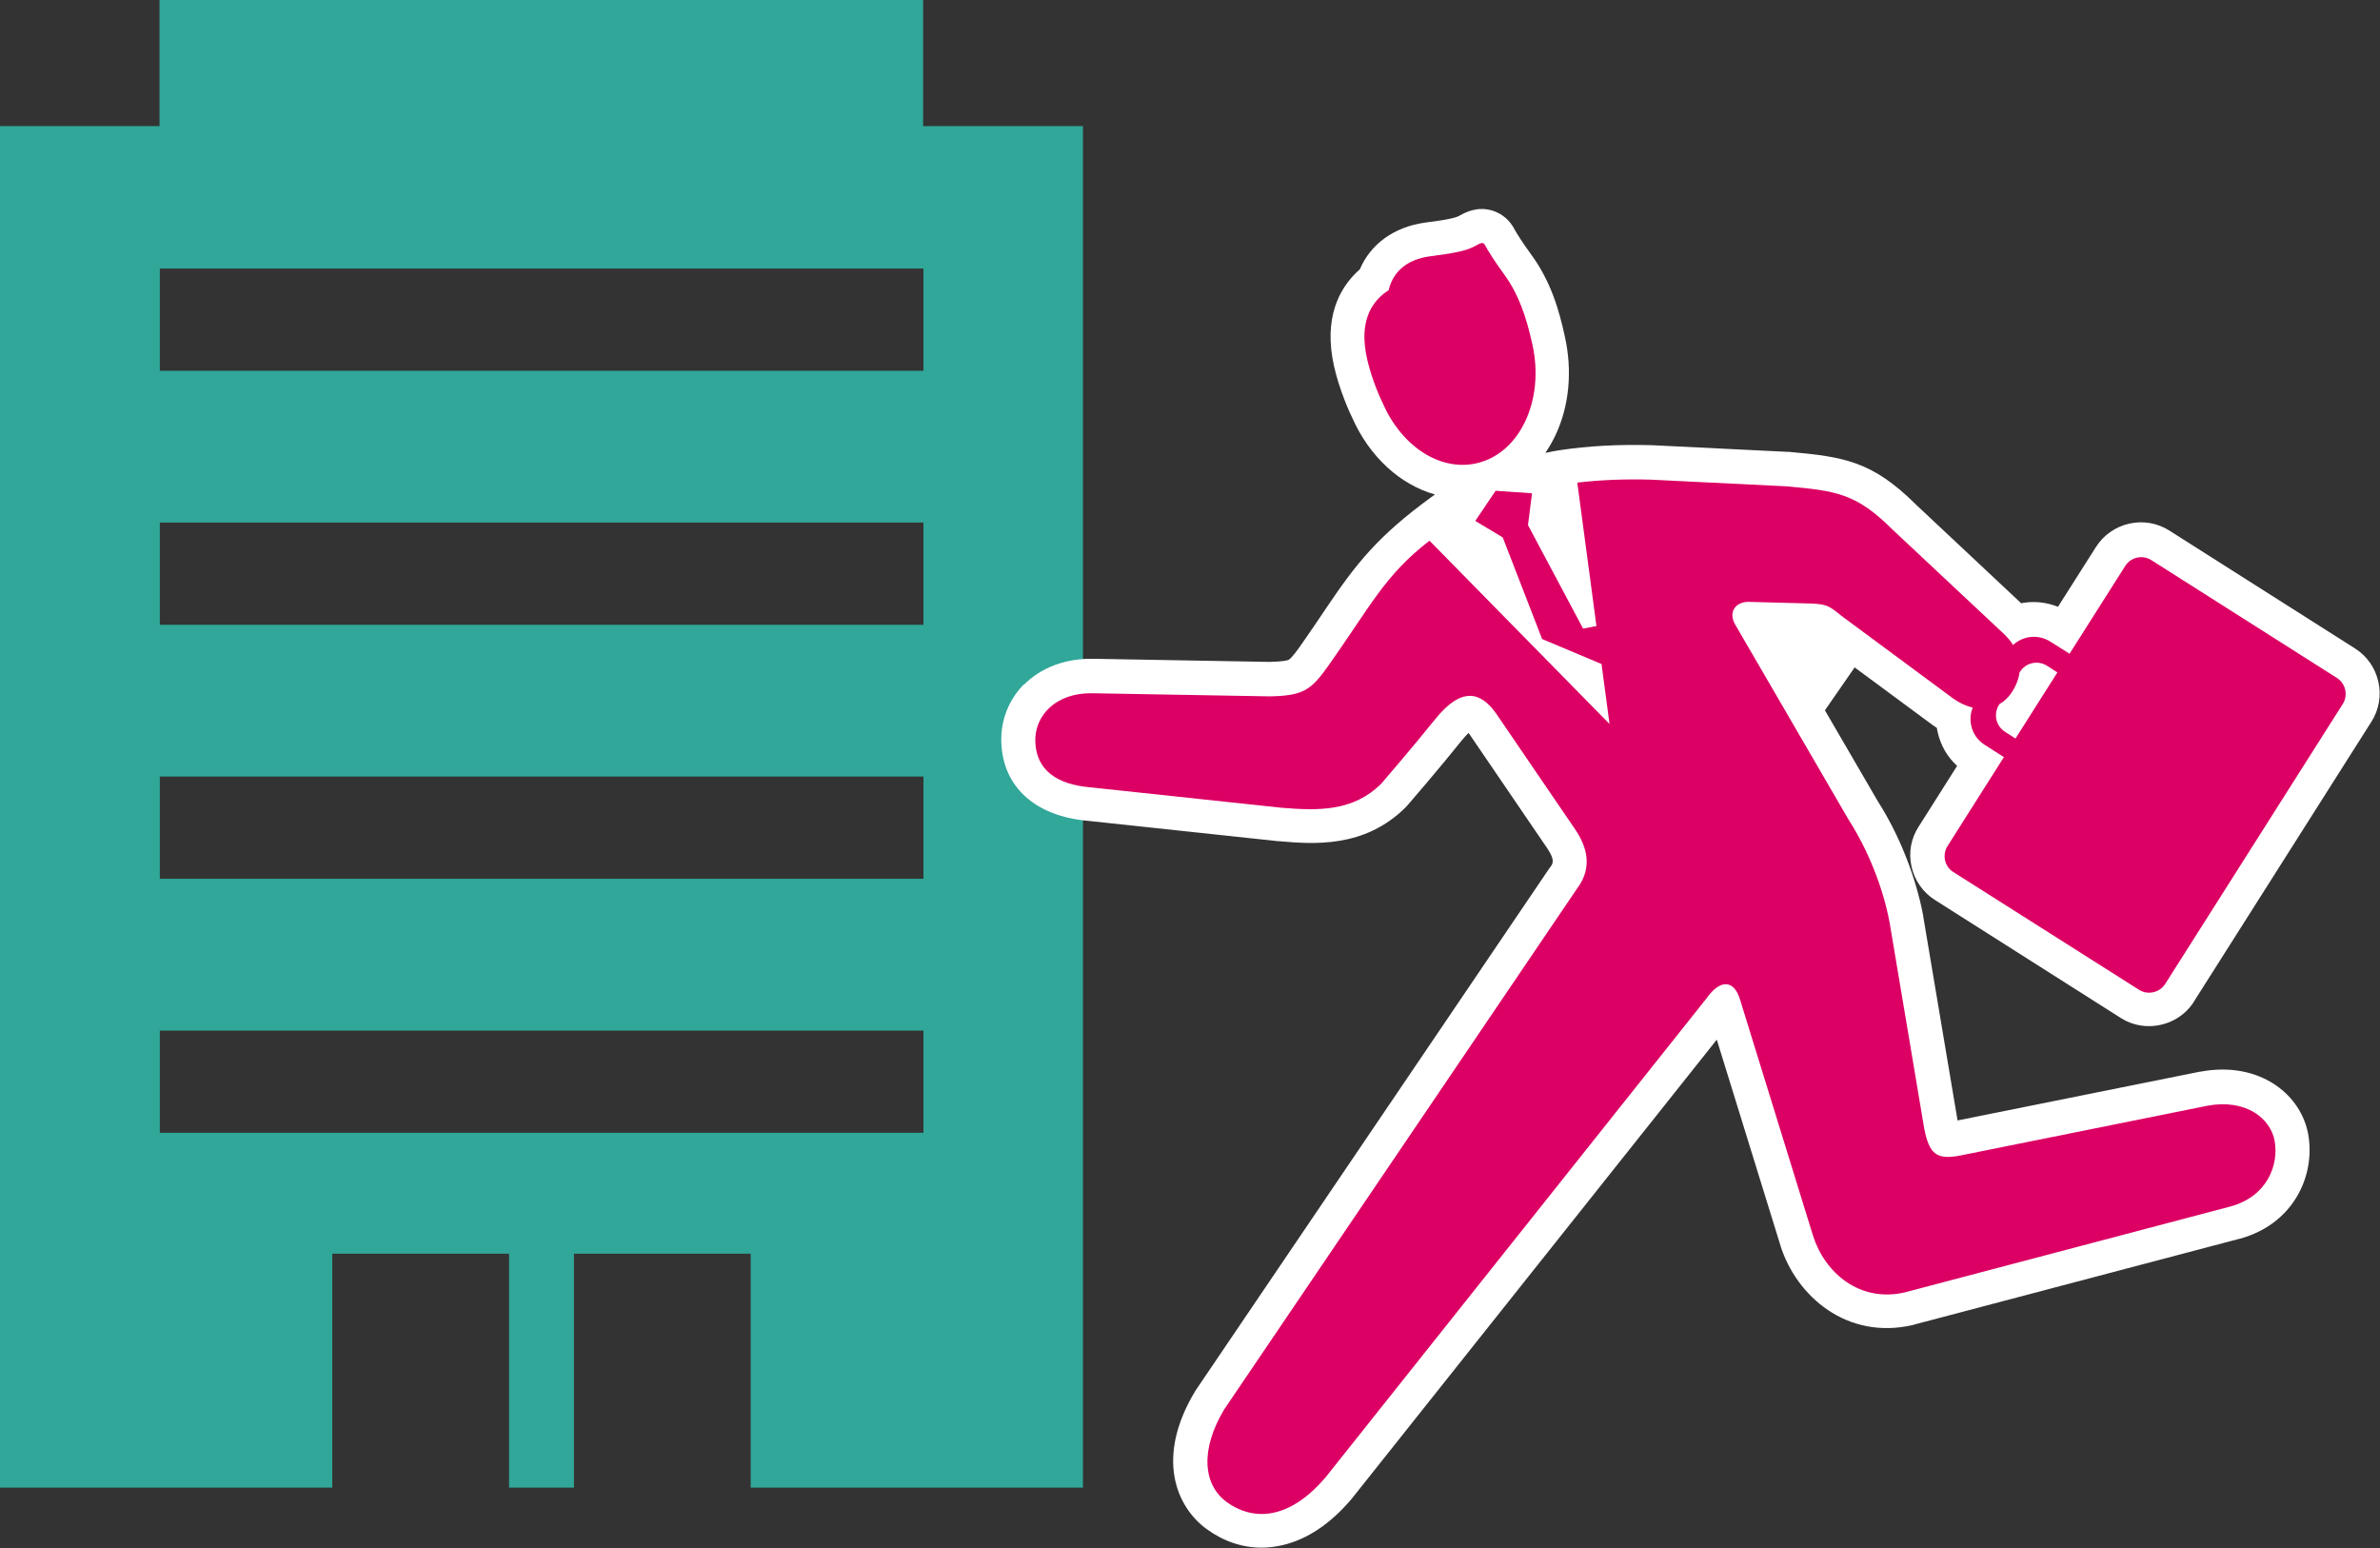 <?xml version="1.0" encoding="UTF-8"?><svg id="_レイヤー_2" xmlns="http://www.w3.org/2000/svg" width="160.23" height="104.23" viewBox="0 0 160.23 104.23"><rect x="0" y="0" width="160.23" height="104.23" fill="#333333" stroke="none"/><g id="IN_NUMBER"><g><path d="m0,8.49v91.66s22.37,0,22.37,0v-15.75h11.9v15.75s4.37,0,4.37,0v-15.75h11.9v15.75s22.37,0,22.37,0V8.49s-10.76,0-10.76,0V0s-51.41,0-51.41,0v8.49H0Zm10.76,60.89h51.41v6.88H10.76v-6.88Zm0-17.1h51.41v6.88H10.76v-6.88Zm0-17.1h51.41v6.88H10.76v-6.88Zm0-17.1h51.41v6.88H10.76v-6.88Z" style="fill:#30a799;"/><g><path d="m68.92,46.11c1.15-1.16,2.8-1.79,4.66-1.76l11.9.21c.96-.02,1.22-.11,1.29-.15.2-.11.65-.75.82-.99.64-.91,1.19-1.73,1.68-2.46,2.04-3.03,3.49-4.87,7.1-7.5.08-.06.16-.11.24-.17-2.32-.65-4.4-2.51-5.58-5.18-.38-.78-1.07-2.47-1.33-4.03-.52-3.13.72-4.96,1.85-5.95.72-1.7,2.3-2.85,4.37-3.14l.21-.03c.95-.13,1.04-.14,1.41-.22.42-.08.58-.15.68-.2.03-.02.06-.03.09-.05.31-.17,1.15-.63,2.17-.31.65.2,1.18.66,1.5,1.29.11.21.55.91,1.08,1.63,1.35,1.84,1.9,3.76,2.29,5.55.52,2.32.3,4.68-.63,6.65-.2.42-.43.82-.68,1.19.37-.08.71-.15,1.02-.19,1.87-.28,3.9-.39,6.1-.33.02,0,.04,0,.05,0l9.14.45s.06,0,.09,0c3.69.33,5.6.62,8.54,3.54l7.09,6.65c.82-.16,1.68-.08,2.48.24l2.56-4.03c1.06-1.66,3.28-2.16,4.94-1.1l12.49,7.93c.81.51,1.37,1.31,1.58,2.25.21.93.04,1.89-.47,2.69l-11.95,18.84s0,0,0,.01c-.68,1.06-1.84,1.64-3.03,1.64-.66,0-1.32-.18-1.91-.56l-12.49-7.93c-.81-.51-1.37-1.31-1.58-2.25-.21-.93-.04-1.89.48-2.69l2.59-4.09c-.66-.6-1.11-1.38-1.31-2.27-.02-.09-.04-.18-.05-.28-.09-.06-.18-.12-.27-.19,0,0-.01,0-.02-.01l-5.25-3.88-2,2.89,3.56,6.12c1.45,2.27,2.56,5.08,3.06,7.72,0,.01,0,.03,0,.04l2.31,13.73,16.35-3.29s.02,0,.04,0c1.89-.35,3.68-.02,5.05.93,1.16.8,1.93,1.98,2.17,3.31.48,2.73-.95,6.02-4.63,7.02,0,0-.01,0-.02,0l-21.91,5.78s-.04.01-.06.02c-4.42,1.03-7.84-1.92-8.92-5.36,0,0,0,0,0-.01l-4.28-13.84-24.54,30.86s-.03.04-.04.05c-1.42,1.68-2.99,2.73-4.65,3.12-.48.11-.95.17-1.42.17-1.29,0-2.55-.42-3.68-1.24-2.05-1.48-3.49-4.81-.79-9.29.02-.04.04-.07.07-.11l23.74-35.04s.05-.08.08-.11c.19-.24.36-.47-.17-1.27l-5.31-7.79c-.11.11-.26.26-.43.47-1.52,1.9-3.59,4.3-3.68,4.4-.04.04-.08.09-.12.13-2.78,2.78-6.24,2.49-8.54,2.29-.02,0-.04,0-.05,0l-12.8-1.37c-3.57-.31-5.76-2.3-5.84-5.33-.04-1.45.5-2.82,1.52-3.86Z" style="fill:#fff;"/><g><path d="m93.49,19.53c.3-1.28,1.29-2.07,2.75-2.27,1.14-.16,1.27-.17,1.75-.27.59-.11.95-.24,1.27-.4.35-.18.57-.37.72-.08.2.39.74,1.22,1.27,1.94,1,1.37,1.5,2.87,1.91,4.71.85,3.78-.84,7.37-3.76,8.03-2.48.56-5.06-1.18-6.3-4.03h0c-.37-.74-.94-2.2-1.15-3.44-.2-1.2-.23-3.05,1.54-4.19Z" style="fill:#dc0064;"/><path d="m69.7,49.91c.05,1.88,1.38,2.91,3.76,3.1l12.82,1.37c2.44.2,4.82.27,6.72-1.63,0,0,2.11-2.45,3.63-4.34,1.77-2.2,3.05-1.83,4.07-.41l5.37,7.87c.97,1.45,1,2.77.09,3.97l-23.74,35.04c-1.64,2.73-1.42,5.09.17,6.24,1.99,1.44,4.41.98,6.65-1.66l25.65-32.25c.9-1.28,1.86-1.3,2.27.13l4.9,15.85c.78,2.48,3.13,4.53,6.2,3.81l21.91-5.78c2.48-.68,3.25-2.8,2.97-4.4-.27-1.53-1.94-2.86-4.53-2.38l-16.58,3.34c-1.67.34-2.14-.1-2.48-1.78l-2.33-13.87c-.44-2.38-1.47-4.93-2.76-6.94l-7.65-13.16c-.47-.83.04-1.54.95-1.51l4.18.11c1.08.05,1.23.18,2.02.82l7.53,5.57c.43.31.88.51,1.32.62-.36.9-.05,1.96.8,2.5l1.3.83-3.79,5.98c-.38.6-.21,1.39.39,1.76l12.49,7.92c.6.38,1.39.2,1.77-.39l11.95-18.84c.38-.59.2-1.38-.39-1.76l-12.49-7.93c-.6-.38-1.39-.2-1.76.39l-3.75,5.91-1.3-.82c-.81-.51-1.83-.39-2.5.23-.17-.27-.4-.54-.68-.8l-7.44-6.97c-2.46-2.46-3.84-2.61-7.14-2.91l-9.14-.45c-1.76-.05-3.4.02-4.94.2l2.17,16.25-12.12-12.34c-3.01,2.32-3.94,4.36-6.77,8.36-1.18,1.67-1.68,2.08-3.99,2.12l-11.94-.21c-2.49-.04-3.89,1.53-3.84,3.25Zm64.88-2.46l.03-.05c.29-.16.55-.4.76-.69.32-.46.53-.94.59-1.44l.03-.04c.39-.62,1.2-.8,1.82-.41l.7.45-2.82,4.45-.7-.45c-.62-.39-.8-1.2-.41-1.82Z" style="fill:#dc0064;"/><polygon points="100.69 33.04 103.14 33.21 102.87 35.35 106.58 42.32 112.15 41.23 115.05 43.08 111.99 44.59 107.79 44.69 103.82 43.02 101.17 36.18 99.32 35.07 100.69 33.04" style="fill:#dc0064;"/></g></g></g></g></svg>